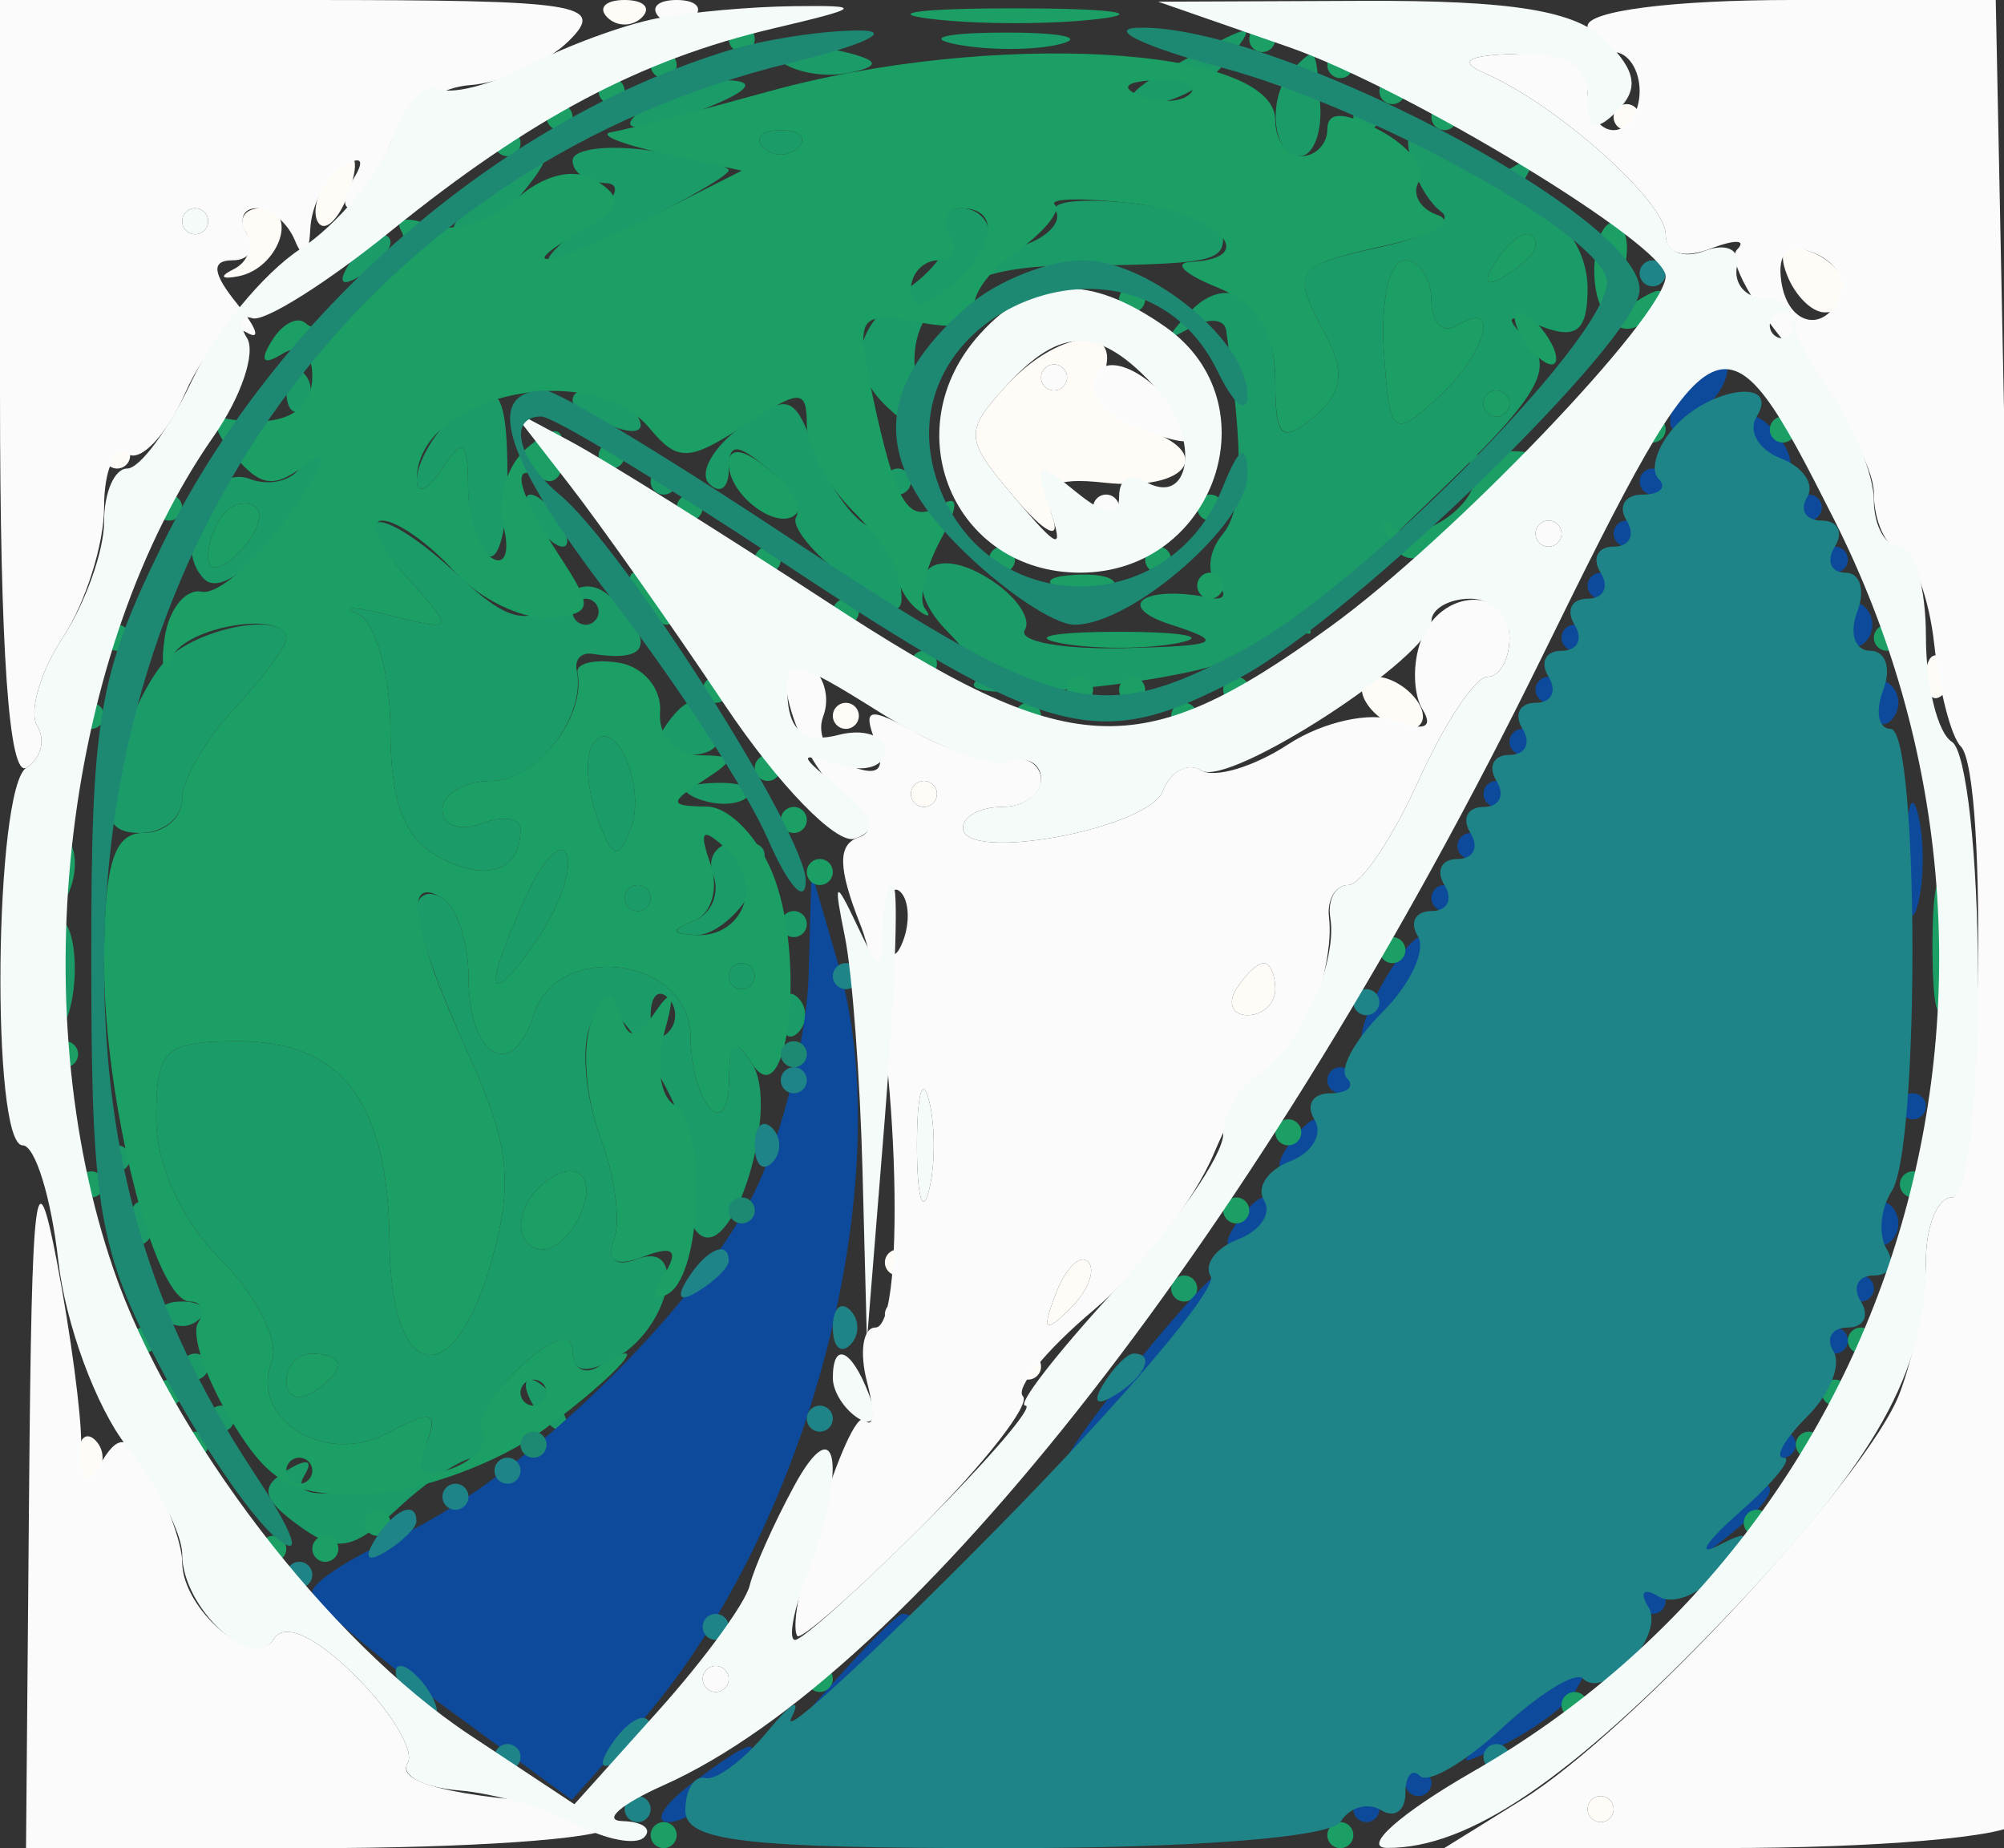 <svg xmlns="http://www.w3.org/2000/svg" width="77" height="71" viewBox="0 0 77 71" version="1.1"><rect x="0" y="0" width="77" height="71" fill="#333333" stroke="none"/><path d="M 29.818 2.218 C 30.351 2.751, 31.623 3.011, 32.644 2.794 C 34.019 2.503, 33.767 2.251, 31.674 1.825 C 29.849 1.452, 29.192 1.592, 29.818 2.218 M 36.762 1.707 C 38.006 1.946, 39.806 1.937, 40.762 1.687 C 41.718 1.437, 40.700 1.241, 38.500 1.252 C 36.300 1.263, 35.518 1.468, 36.762 1.707 M 45 2.583 C 43.319 3.516, 43.033 3.975, 44.128 3.985 C 45.023 3.993, 46.315 3.325, 47 2.500 C 48.460 0.740, 48.310 0.747, 45 2.583 M 49.667 2.667 C 48.672 3.662, 48.862 6, 49.938 6 C 50.454 6, 50.808 5.100, 50.725 4 C 50.555 1.740, 50.572 1.761, 49.667 2.667 M 25 4 C 23.172 5.181, 24.751 5.181, 27.500 4 C 28.819 3.433, 28.989 3.122, 28 3.086 C 27.175 3.055, 25.825 3.467, 25 4 M 52 4.500 C 52 4.775, 52.225 5, 52.500 5 C 52.775 5, 53 4.775, 53 4.500 C 53 4.225, 52.775 4, 52.500 4 C 52.225 4, 52 4.225, 52 4.500 M 22 6.173 C 22 6.628, 22.563 7.014, 23.250 7.032 C 23.954 7.050, 23.652 7.705, 22.559 8.532 C 21.491 9.339, 20.860 10, 21.155 10 C 21.910 10, 28 6.922, 28 6.540 C 28 6.368, 26.650 6.029, 25 5.787 C 23.350 5.545, 22 5.718, 22 6.173 M 29.333 5.667 C 29.700 6.033, 30.300 6.033, 30.667 5.667 C 31.033 5.300, 30.733 5, 30 5 C 29.267 5, 28.967 5.300, 29.333 5.667 M 54.194 6.081 C 54.362 6.861, 54.897 7.789, 55.383 8.141 C 55.869 8.494, 54.856 9.092, 53.133 9.471 C 49.658 10.234, 49.584 10.354, 50.979 12.961 C 51.690 14.290, 51.553 15.126, 50.479 16.017 C 49.239 17.046, 49 16.830, 49 14.681 C 49 11.631, 47.289 10.273, 45.663 12.034 C 44.772 12.999, 44.792 13.129, 45.750 12.588 C 46.438 12.200, 47.051 12.246, 47.114 12.691 C 47.801 17.569, 47.763 19.581, 46.964 20.543 C 46.443 21.171, 46.351 22.018, 46.759 22.425 C 47.166 22.833, 47.050 23.076, 46.500 22.965 C 43.961 22.453, 42.759 23.282, 45 24 C 47.113 24.677, 46.832 24.816, 43.191 24.900 C 40.821 24.955, 39.104 24.640, 39.376 24.200 C 39.648 23.760, 39.021 22.869, 37.982 22.221 C 35.620 20.746, 34.459 22.316, 36.443 24.300 C 37.247 25.104, 37.717 25.950, 37.486 26.180 C 36.532 27.134, 45.670 26.260, 47.619 25.211 C 48.784 24.584, 49.909 24.167, 50.119 24.285 C 50.328 24.403, 50.421 24.346, 50.324 24.157 C 50.227 23.969, 52.366 21.698, 55.078 19.112 C 59.039 15.334, 59.762 14.160, 58.754 13.145 C 57.746 12.130, 57.844 12.012, 59.250 12.548 C 60.579 13.054, 61 12.699, 61 11.076 C 61 9.899, 60.328 8.679, 59.506 8.364 C 58.684 8.048, 58.303 7.318, 58.660 6.741 C 59.048 6.114, 58.826 5.989, 58.111 6.432 C 57.452 6.839, 56.232 6.607, 55.400 5.917 C 54.167 4.894, 53.944 4.924, 54.194 6.081 M 18.559 7.532 C 17.491 8.339, 17.099 9, 17.686 9 C 18.274 9, 19.315 8.325, 20 7.500 C 21.557 5.624, 21.067 5.634, 18.559 7.532 M 40.564 8.104 C 40.798 8.482, 40.316 9.048, 39.494 9.364 C 38.672 9.679, 38 9.501, 38 8.969 C 38 8.436, 37.523 8, 36.941 8 C 36.359 8, 36.109 8.368, 36.387 8.818 C 36.665 9.268, 36.017 10.267, 34.946 11.039 C 32.641 12.700, 32.468 14.313, 34.421 15.935 C 35.588 16.903, 35.746 16.745, 35.303 15.052 C 34.515 12.036, 36.529 10.252, 40.770 10.213 C 46.480 10.160, 47 10.068, 47 9.109 C 47 8.620, 45.457 8.039, 43.570 7.818 C 41.684 7.598, 40.331 7.727, 40.564 8.104 M 13.405 10.155 C 12.962 10.870, 13.130 11.038, 13.845 10.595 C 14.998 9.883, 15.393 9, 14.559 9 C 14.316 9, 13.797 9.520, 13.405 10.155 M 57.405 10.155 C 56.962 10.870, 57.130 11.038, 57.845 10.595 C 58.480 10.203, 59 9.684, 59 9.441 C 59 8.607, 58.117 9.002, 57.405 10.155 M 53.171 13.472 C 53.392 16.746, 53.507 16.851, 55.202 15.317 C 57.097 13.602, 57.708 11.444, 56 12.500 C 55.450 12.840, 55 12.416, 55 11.559 C 55 10.702, 54.536 10, 53.969 10 C 53.401 10, 53.043 11.562, 53.171 13.472 M 11 15 C 11 15.733, 11.300 16.033, 11.667 15.667 C 12.033 15.300, 12.033 14.700, 11.667 14.333 C 11.300 13.967, 11 14.267, 11 15 M 17.200 16.200 C 16.540 16.860, 16.007 17.872, 16.015 18.450 C 16.024 19.027, 16.467 18.825, 17 18 C 17.788 16.781, 17.972 16.910, 17.985 18.691 C 17.993 19.896, 18.337 21.091, 18.750 21.345 C 19.163 21.600, 19.500 20.277, 19.500 18.405 C 19.500 14.739, 19.072 14.328, 17.200 16.200 M 22 15.393 C 22 15.609, 22.698 16.054, 23.552 16.382 C 24.442 16.723, 24.843 16.555, 24.493 15.989 C 23.906 15.038, 22 14.583, 22 15.393 M 28.472 16.397 C 27.389 17.189, 26.840 18.173, 27.252 18.585 C 27.663 18.997, 28 18.753, 28 18.044 C 28 17.016, 28.301 17.005, 29.489 17.991 C 30.308 18.671, 30.804 19.513, 30.592 19.863 C 30.380 20.213, 31.243 21.277, 32.511 22.227 C 34.504 23.721, 34.785 23.744, 34.588 22.397 C 34.462 21.541, 33.851 20.526, 33.229 20.142 C 32.608 19.758, 31.726 18.434, 31.270 17.201 C 30.519 15.170, 30.254 15.094, 28.472 16.397 M 57 15.500 C 57 15.775, 57.225 16, 57.500 16 C 57.775 16, 58 15.775, 58 15.500 C 58 15.225, 57.775 15, 57.500 15 C 57.225 15, 57 15.225, 57 15.500 M 11.527 17.956 C 11.202 18.482, 10.333 18.681, 9.597 18.399 C 7.992 17.783, 6.549 20.949, 7.844 22.244 C 8.391 22.791, 9.629 21.925, 10.945 20.077 C 12.150 18.385, 12.907 17, 12.627 17 C 12.347 17, 11.852 17.430, 11.527 17.956 M 25 18.500 C 25 18.775, 25.225 19, 25.500 19 C 25.775 19, 26 18.775, 26 18.500 C 26 18.225, 25.775 18, 25.500 18 C 25.225 18, 25 18.225, 25 18.500 M 34 18.500 C 34 18.775, 34.225 19, 34.500 19 C 34.775 19, 35 18.775, 35 18.500 C 35 18.225, 34.775 18, 34.500 18 C 34.225 18, 34 18.225, 34 18.500 M 8.667 19.667 C 8.300 20.033, 8 20.798, 8 21.367 C 8 21.993, 8.466 21.934, 9.183 21.217 C 9.834 20.566, 10.134 19.801, 9.850 19.517 C 9.566 19.233, 9.033 19.300, 8.667 19.667 M 20.500 20 C 20.840 20.550, 21.343 21, 21.618 21 C 21.893 21, 21.840 20.550, 21.500 20 C 21.160 19.450, 20.657 19, 20.382 19 C 20.107 19, 20.160 19.450, 20.500 20 M 15.595 22.133 C 17.490 24.255, 17.487 24.263, 15 23.642 C 13.625 23.299, 13.063 23.277, 13.750 23.593 C 14.438 23.908, 15 25.913, 15 28.048 C 15 30.815, 15.537 32.217, 16.869 32.930 C 18.697 33.908, 20 33.465, 20 31.865 C 20 31.424, 19.325 31.322, 18.500 31.638 C 17.675 31.955, 17 31.716, 17 31.107 C 17 30.498, 17.852 30, 18.893 30 C 20.635 30, 22.535 27.527, 22.159 25.750 C 22.071 25.338, 22.337 25.053, 22.750 25.118 C 24.710 25.428, 25.136 24.868, 23.990 23.488 C 23.021 22.321, 22.416 22.240, 21.338 23.134 C 20.246 24.041, 19.443 23.826, 17.656 22.147 C 14.698 19.367, 13.115 19.357, 15.595 22.133 M 22 23.500 C 22 23.775, 22.225 24, 22.500 24 C 22.775 24, 23 23.775, 23 23.500 C 23 23.225, 22.775 23, 22.500 23 C 22.225 23, 22 23.225, 22 23.500 M 6.291 25.452 C 5.625 26.209, 4.789 27.992, 4.432 29.414 C 3.936 31.392, 4.161 32, 5.392 32 C 6.276 32, 7 31.410, 7 30.689 C 7 29.967, 7.900 28.411, 9 27.230 C 10.100 26.050, 11 24.840, 11 24.542 C 11 23.438, 7.459 24.123, 6.291 25.452 M 25.500 28 C 25.160 28.550, 25.610 29, 26.500 29 C 27.390 29, 27.840 28.550, 27.500 28 C 27.160 27.450, 26.710 27, 26.500 27 C 26.290 27, 25.840 27.450, 25.500 28 M 22.750 28.643 C 22.475 29.114, 22.565 30.367, 22.950 31.427 C 23.522 33.001, 23.757 33.076, 24.233 31.836 C 24.878 30.155, 23.544 27.283, 22.750 28.643 M 26.813 30.683 C 27.534 30.972, 28.397 30.936, 28.729 30.604 C 29.061 30.272, 28.471 30.036, 27.417 30.079 C 26.252 30.127, 26.015 30.364, 26.813 30.683 M 20.212 34.434 C 18.537 38.109, 18.696 38.879, 20.575 36.197 C 21.441 34.960, 21.986 33.459, 21.787 32.861 C 21.588 32.263, 20.879 32.970, 20.212 34.434 M 27.401 33.602 C 27.669 34.300, 27.350 35.089, 26.694 35.356 C 25.783 35.727, 25.788 35.861, 26.715 35.921 C 27.383 35.964, 28.371 35.175, 28.911 34.167 C 29.658 32.770, 29.537 32.333, 28.403 32.333 C 27.584 32.333, 27.133 32.904, 27.401 33.602 M 16 34.996 C 16 35.608, 16.882 38.045, 17.959 40.411 C 19.558 43.920, 19.733 45.382, 18.912 48.356 C 17.474 53.566, 15.009 53.187, 14.968 47.750 C 14.928 42.351, 13.160 40, 9.140 40 C 6.329 40, 6 40.309, 6 42.955 C 6 44.770, 6.960 46.869, 8.490 48.399 C 9.859 49.768, 10.739 51.517, 10.444 52.284 C 9.579 54.540, 12.494 56.341, 14.914 55.046 C 16.558 54.166, 16.849 54.230, 16.410 55.373 C 16.111 56.154, 14.784 56.999, 13.463 57.252 C 12.003 57.531, 11.305 57.315, 11.685 56.701 C 12.066 56.085, 11.800 56.006, 11.003 56.498 C 9.977 57.132, 10.074 57.581, 11.456 58.591 C 12.936 59.674, 13.545 59.570, 15.296 57.939 C 16.441 56.872, 17.769 56, 18.248 56 C 18.726 56, 18.877 55.610, 18.583 55.134 C 18.288 54.657, 18.937 53.462, 20.024 52.479 C 21.242 51.376, 22 51.152, 22 51.895 C 22 52.728, 22.517 52.810, 23.675 52.162 C 25.741 51.006, 26.457 47.611, 24.474 48.372 C 23.644 48.690, 23.295 48.394, 23.592 47.622 C 23.861 46.919, 23.626 45.146, 23.069 43.681 C 22.512 42.216, 22.326 40.314, 22.656 39.454 C 23.119 38.247, 23.696 38.615, 25.188 41.068 C 26.250 42.816, 26.888 44.851, 26.604 45.591 C 26.320 46.331, 26.474 47.175, 26.946 47.467 C 28.236 48.264, 29.951 42.533, 28.913 40.894 C 28.224 39.806, 28.027 39.921, 28.015 41.417 C 27.995 44.012, 26.568 42.445, 26.530 39.785 C 26.487 36.772, 21.419 36.104, 20.503 38.990 C 19.673 41.604, 18 40.608, 18 37.500 C 18 36.190, 17.550 34.840, 17 34.500 C 16.450 34.160, 16 34.383, 16 34.996 M 24 34.500 C 24 34.775, 24.225 35, 24.500 35 C 24.775 35, 25 34.775, 25 34.500 C 25 34.225, 24.775 34, 24.500 34 C 24.225 34, 24 34.225, 24 34.500 M 2.195 37.500 C 2.215 39.150, 2.439 39.704, 2.693 38.731 C 2.947 37.758, 2.930 36.408, 2.656 35.731 C 2.382 35.054, 2.175 35.850, 2.195 37.500 M 30 35.500 C 30 35.775, 30.225 36, 30.500 36 C 30.775 36, 31 35.775, 31 35.500 C 31 35.225, 30.775 35, 30.500 35 C 30.225 35, 30 35.225, 30 35.500 M 28 37.500 C 28 37.775, 28.225 38, 28.500 38 C 28.775 38, 29 37.775, 29 37.500 C 29 37.225, 28.775 37, 28.500 37 C 28.225 37, 28 37.225, 28 37.500 M 25 39 C 25 39.733, 25.300 40.033, 25.667 39.667 C 26.033 39.300, 26.033 38.700, 25.667 38.333 C 25.300 37.967, 25 38.267, 25 39 M 30 39 C 30 39.733, 30.300 40.033, 30.667 39.667 C 31.033 39.300, 31.033 38.700, 30.667 38.333 C 30.300 37.967, 30 38.267, 30 39 M 4 44.500 C 4 44.775, 4.225 45, 4.500 45 C 4.775 45, 5 44.775, 5 44.500 C 5 44.225, 4.775 44, 4.500 44 C 4.225 44, 4 44.225, 4 44.500 M 20.667 45.667 C 19.711 46.622, 19.845 48, 20.893 48 C 21.384 48, 22.045 47.325, 22.362 46.500 C 22.947 44.976, 21.881 44.452, 20.667 45.667 M 73 45.500 C 73 45.775, 73.225 46, 73.500 46 C 73.775 46, 74 45.775, 74 45.500 C 74 45.225, 73.775 45, 73.500 45 C 73.225 45, 73 45.225, 73 45.500 M 5 47 C 5 47.733, 5.300 48.033, 5.667 47.667 C 6.033 47.300, 6.033 46.700, 5.667 46.333 C 5.300 45.967, 5 46.267, 5 47 M 45 49.500 C 45 49.775, 45.225 50, 45.500 50 C 45.775 50, 46 49.775, 46 49.500 C 46 49.225, 45.775 49, 45.500 49 C 45.225 49, 45 49.225, 45 49.500 M 6.333 50.667 C 6.700 51.033, 7.300 51.033, 7.667 50.667 C 8.033 50.300, 7.733 50, 7 50 C 6.267 50, 5.967 50.300, 6.333 50.667 M 7 52.500 C 7 52.775, 7.225 53, 7.500 53 C 7.775 53, 8 52.775, 8 52.500 C 8 52.225, 7.775 52, 7.500 52 C 7.225 52, 7 52.225, 7 52.500 M 11 53.059 C 11 53.641, 11.450 53.840, 12 53.500 C 12.550 53.160, 13 52.684, 13 52.441 C 13 52.198, 12.550 52, 12 52 C 11.450 52, 11 52.477, 11 53.059 M 20.500 54 C 20.840 54.550, 21.343 55, 21.618 55 C 21.893 55, 21.840 54.550, 21.500 54 C 21.160 53.450, 20.657 53, 20.382 53 C 20.107 53, 20.160 53.450, 20.500 54 M 8 54.500 C 8 54.775, 8.225 55, 8.500 55 C 8.775 55, 9 54.775, 9 54.500 C 9 54.225, 8.775 54, 8.500 54 C 8.225 54, 8 54.225, 8 54.500" stroke="none" fill="#1b9b68" fill-rule="evenodd"/><path d="M 64.581 14.649 C 63.754 16.804, 64.206 17.118, 65.740 15.452 C 66.422 14.712, 66.582 13.860, 66.095 13.559 C 65.608 13.258, 64.927 13.748, 64.581 14.649 M 67.500 17 C 67.840 17.550, 68.343 18, 68.618 18 C 68.893 18, 68.840 17.550, 68.500 17 C 68.160 16.450, 67.657 16, 67.382 16 C 67.107 16, 67.160 16.450, 67.500 17 M 63 18.500 C 63 18.775, 63.225 19, 63.500 19 C 63.775 19, 64 18.775, 64 18.500 C 64 18.225, 63.775 18, 63.500 18 C 63.225 18, 63 18.225, 63 18.500 M 69 19.500 C 69 19.775, 69.225 20, 69.500 20 C 69.775 20, 70 19.775, 70 19.500 C 70 19.225, 69.775 19, 69.500 19 C 69.225 19, 69 19.225, 69 19.500 M 62 20.500 C 62 20.775, 62.225 21, 62.500 21 C 62.775 21, 63 20.775, 63 20.500 C 63 20.225, 62.775 20, 62.500 20 C 62.225 20, 62 20.225, 62 20.500 M 70 21.500 C 70 21.775, 70.225 22, 70.500 22 C 70.775 22, 71 21.775, 71 21.500 C 71 21.225, 70.775 21, 70.500 21 C 70.225 21, 70 21.225, 70 21.500 M 61 22.500 C 61 22.775, 61.225 23, 61.500 23 C 61.775 23, 62 22.775, 62 22.500 C 62 22.225, 61.775 22, 61.500 22 C 61.225 22, 61 22.225, 61 22.500 M 71 24 C 71 24.733, 71.300 25.033, 71.667 24.667 C 72.033 24.300, 72.033 23.700, 71.667 23.333 C 71.300 22.967, 71 23.267, 71 24 M 60 24.500 C 60 24.775, 60.225 25, 60.500 25 C 60.775 25, 61 24.775, 61 24.500 C 61 24.225, 60.775 24, 60.500 24 C 60.225 24, 60 24.225, 60 24.500 M 59 26.500 C 59 26.775, 59.225 27, 59.500 27 C 59.775 27, 60 26.775, 60 26.500 C 60 26.225, 59.775 26, 59.500 26 C 59.225 26, 59 26.225, 59 26.500 M 72 27 C 72 27.733, 72.300 28.033, 72.667 27.667 C 73.033 27.300, 73.033 26.700, 72.667 26.333 C 72.300 25.967, 72 26.267, 72 27 M 58 28.500 C 58 28.775, 58.225 29, 58.500 29 C 58.775 29, 59 28.775, 59 28.500 C 59 28.225, 58.775 28, 58.500 28 C 58.225 28, 58 28.225, 58 28.500 M 57 30.500 C 57 30.775, 57.225 31, 57.500 31 C 57.775 31, 58 30.775, 58 30.500 C 58 30.225, 57.775 30, 57.500 30 C 57.225 30, 57 30.225, 57 30.500 M 73.232 33 C 73.232 34.925, 73.438 35.712, 73.689 34.750 C 73.941 33.788, 73.941 32.212, 73.689 31.250 C 73.438 30.288, 73.232 31.075, 73.232 33 M 56 32.500 C 56 32.775, 56.225 33, 56.500 33 C 56.775 33, 57 32.775, 57 32.500 C 57 32.225, 56.775 32, 56.500 32 C 56.225 32, 56 32.225, 56 32.500 M 31.068 37.500 C 31.007 39.700, 30.134 43.300, 29.129 45.500 C 27.044 50.065, 19.973 56.959, 15.218 59.064 C 13.448 59.847, 12 60.790, 12 61.159 C 12 61.528, 14.243 63.476, 16.984 65.489 L 21.969 69.148 24.477 66.324 C 31.069 58.902, 34.627 45.383, 32.196 37 L 31.180 33.500 31.068 37.500 M 55 34.500 C 55 34.775, 55.225 35, 55.500 35 C 55.775 35, 56 34.775, 56 34.500 C 56 34.225, 55.775 34, 55.500 34 C 55.225 34, 55 34.225, 55 34.500 M 53 38 C 52.411 39.100, 52.155 40, 52.430 40 C 52.705 40, 53.411 39.100, 54 38 C 54.589 36.900, 54.845 36, 54.570 36 C 54.295 36, 53.589 36.900, 53 38 M 51 41.500 C 51 41.775, 51.225 42, 51.500 42 C 51.775 42, 52 41.775, 52 41.500 C 52 41.225, 51.775 41, 51.500 41 C 51.225 41, 51 41.225, 51 41.500 M 73 42.500 C 73 42.775, 73.225 43, 73.500 43 C 73.775 43, 74 42.775, 74 42.500 C 74 42.225, 73.775 42, 73.500 42 C 73.225 42, 73 42.225, 73 42.500 M 49.405 44.155 C 48.962 44.870, 49.130 45.038, 49.845 44.595 C 50.998 43.883, 51.393 43, 50.559 43 C 50.316 43, 49.797 43.520, 49.405 44.155 M 47.405 47.155 C 46.962 47.870, 47.130 48.038, 47.845 47.595 C 48.998 46.883, 49.393 46, 48.559 46 C 48.316 46, 47.797 46.520, 47.405 47.155 M 72 47 C 72 47.733, 72.300 48.033, 72.667 47.667 C 73.033 47.300, 73.033 46.700, 72.667 46.333 C 72.300 45.967, 72 46.267, 72 47 M 42.957 53.250 C 41.100 55.587, 40.370 56.865, 41.337 56.089 C 43.157 54.627, 47.442 49, 46.735 49 C 46.515 49, 44.815 50.913, 42.957 53.250 M 71 49.500 C 71 49.775, 71.225 50, 71.500 50 C 71.775 50, 72 49.775, 72 49.500 C 72 49.225, 71.775 49, 71.500 49 C 71.225 49, 71 49.225, 71 49.500 M 70 51.500 C 70 51.775, 70.225 52, 70.500 52 C 70.775 52, 71 51.775, 71 51.500 C 71 51.225, 70.775 51, 70.500 51 C 70.225 51, 70 51.225, 70 51.500 M 68 55.500 C 68 55.775, 68.225 56, 68.500 56 C 68.775 56, 69 55.775, 69 55.500 C 69 55.225, 68.775 55, 68.500 55 C 68.225 55, 68 55.225, 68 55.500 M 65.872 58.750 C 64.629 60.336, 64.664 60.371, 66.250 59.128 C 67.916 57.821, 68.445 57, 67.622 57 C 67.415 57, 66.627 57.788, 65.872 58.750 M 63 61.500 C 63 61.775, 63.225 62, 63.500 62 C 63.775 62, 64 61.775, 64 61.500 C 64 61.225, 63.775 61, 63.500 61 C 63.225 61, 63 61.225, 63 61.500 M 31.924 64.750 L 29.500 67.500 32.250 65.076 C 34.820 62.810, 35.459 62, 34.674 62 C 34.495 62, 33.258 63.237, 31.924 64.750 M 58 66.089 C 55.846 67.851, 55.804 67.986, 57.694 67.062 C 58.901 66.472, 60.165 65.542, 60.503 64.995 C 61.406 63.534, 60.800 63.799, 58 66.089 M 26.559 68.532 C 25.491 69.339, 25.099 70, 25.686 70 C 26.274 70, 27.315 69.325, 28 68.500 C 29.557 66.624, 29.067 66.634, 26.559 68.532 M 54 68.500 C 54 68.775, 54.225 69, 54.500 69 C 54.775 69, 55 68.775, 55 68.500 C 55 68.225, 54.775 68, 54.500 68 C 54.225 68, 54 68.225, 54 68.500 M 52 69.500 C 52 69.775, 52.225 70, 52.500 70 C 52.775 70, 53 69.775, 53 69.500 C 53 69.225, 52.775 69, 52.500 69 C 52.225 69, 52 69.225, 52 69.500" stroke="none" fill="#0d4a9b" fill-rule="evenodd"/><path d="M 35.750 0.723 C 37.538 0.945, 40.462 0.945, 42.250 0.723 C 44.038 0.502, 42.575 0.320, 39 0.320 C 35.425 0.320, 33.962 0.502, 35.750 0.723 M 28 1.500 C 28 1.775, 28.225 2, 28.500 2 C 28.775 2, 29 1.775, 29 1.500 C 29 1.225, 28.775 1, 28.500 1 C 28.225 1, 28 1.225, 28 1.500 M 48 1.500 C 48 1.775, 48.225 2, 48.500 2 C 48.775 2, 49 1.775, 49 1.500 C 49 1.225, 48.775 1, 48.500 1 C 48.225 1, 48 1.225, 48 1.500 M 25 2.500 C 25 2.775, 25.225 3, 25.500 3 C 25.775 3, 26 2.775, 26 2.500 C 26 2.225, 25.775 2, 25.500 2 C 25.225 2, 25 2.225, 25 2.500 M 29.500 3.523 C 26.750 4.287, 24.050 4.985, 23.500 5.074 C 22.950 5.164, 23.850 5.534, 25.500 5.897 L 28.500 6.558 25.096 8.279 C 21.358 10.169, 19.392 10.583, 22.370 8.853 C 23.855 7.990, 23.963 7.595, 22.893 6.934 C 22.060 6.419, 20.883 6.701, 19.810 7.672 C 18.856 8.536, 17.359 8.968, 16.485 8.633 C 15.611 8.297, 15.134 8.408, 15.424 8.878 C 16.052 9.894, 12.593 13.260, 11.769 12.436 C 11.456 12.123, 10.861 12.416, 10.446 13.088 C 9.963 13.868, 10.108 14.051, 10.845 13.595 C 11.530 13.173, 12 13.517, 12 14.441 C 12 15.893, 10.766 16.478, 8.581 16.062 C 8.075 15.966, 8.247 16.593, 8.963 17.456 C 10.028 18.739, 10.553 18.794, 11.844 17.762 C 12.712 17.068, 12.402 17.954, 11.156 19.732 C 9.910 21.509, 8.379 22.859, 7.754 22.732 C 7.130 22.604, 6.487 23.400, 6.327 24.500 C 6.167 25.600, 6.290 25.938, 6.601 25.250 C 7.144 24.049, 11 23.428, 11 24.542 C 11 24.840, 10.100 26.050, 9 27.230 C 7.900 28.411, 7 29.967, 7 30.689 C 7 31.410, 6.325 32, 5.500 32 C 4.366 32, 4 33.224, 4 37.016 C 4 42.353, 5.945 50, 7.302 50 C 7.751 50, 7.890 50.369, 7.611 50.821 C 7.332 51.272, 7.912 52.971, 8.900 54.595 C 10.392 57.048, 11.298 57.521, 14.243 57.382 C 16.194 57.290, 19.187 56.182, 20.895 54.920 C 23.793 52.777, 25.237 51.118, 23 52.500 C 22.450 52.840, 22 52.572, 22 51.904 C 22 51.146, 21.258 51.362, 20.024 52.479 C 18.937 53.462, 18.259 54.610, 18.518 55.029 C 18.777 55.448, 18.266 56.068, 17.383 56.407 C 16.228 56.850, 15.943 56.592, 16.366 55.488 C 16.852 54.221, 16.600 54.144, 14.914 55.046 C 12.494 56.341, 9.579 54.540, 10.444 52.284 C 10.739 51.517, 9.859 49.768, 8.490 48.399 C 6.960 46.869, 6 44.770, 6 42.955 C 6 40.309, 6.329 40, 9.140 40 C 13.160 40, 14.928 42.351, 14.968 47.750 C 15.009 53.187, 17.474 53.566, 18.912 48.356 C 19.733 45.382, 19.558 43.920, 17.959 40.411 C 15.806 35.683, 15.459 33.548, 17 34.500 C 17.550 34.840, 18 36.190, 18 37.500 C 18 40.608, 19.673 41.604, 20.503 38.990 C 21.419 36.104, 26.487 36.772, 26.530 39.785 C 26.568 42.445, 27.995 44.012, 28.015 41.417 C 28.027 39.976, 28.242 39.833, 28.881 40.842 C 30.216 42.948, 30.966 37.200, 29.794 33.839 C 29.250 32.278, 28.061 30.993, 27.152 30.985 C 25.720 30.971, 25.700 30.840, 27 30 C 28.303 29.158, 28.285 29.029, 26.861 29.015 C 25.960 29.007, 25.285 28.265, 25.361 27.367 C 25.438 26.469, 24.726 25.611, 23.781 25.460 C 22.836 25.310, 22.120 25.482, 22.190 25.843 C 22.524 27.559, 20.588 30, 18.893 30 C 17.852 30, 17 30.498, 17 31.107 C 17 31.716, 17.675 31.955, 18.500 31.638 C 19.325 31.322, 20 31.424, 20 31.865 C 20 33.465, 18.697 33.908, 16.869 32.930 C 15.537 32.217, 15 30.815, 15 28.048 C 15 25.913, 14.438 23.908, 13.750 23.593 C 13.063 23.277, 13.625 23.299, 15 23.642 C 17.487 24.263, 17.490 24.255, 15.595 22.133 C 14.547 20.960, 14.140 20, 14.690 20 C 15.240 20, 16.476 20.869, 17.437 21.931 C 18.399 22.993, 20.033 23.798, 21.069 23.720 C 22.791 23.590, 22.826 23.384, 21.477 21.324 C 19.833 18.815, 19.569 17.616, 20.833 18.397 C 21.292 18.680, 21.667 18.264, 21.667 17.472 C 21.667 16.349, 21.357 16.289, 20.264 17.196 C 19.492 17.836, 19.075 19.180, 19.337 20.182 C 19.599 21.183, 19.405 21.751, 18.907 21.442 C 18.408 21.134, 17.993 19.896, 17.985 18.691 C 17.972 16.910, 17.788 16.781, 17 18 C 16.467 18.825, 16.024 19.027, 16.015 18.450 C 15.968 15.192, 22.678 13.703, 24.969 16.463 C 26.032 17.743, 26.484 17.729, 28.592 16.348 C 30.748 14.935, 31 14.932, 31 16.314 C 31 17.163, 31.788 18.645, 32.750 19.607 C 33.712 20.570, 34.500 21.689, 34.500 22.095 C 34.500 22.501, 34.837 23.096, 35.250 23.417 C 35.662 23.737, 35.791 23.716, 35.535 23.369 C 35.280 23.021, 35.549 21.842, 36.135 20.748 C 36.837 19.435, 36.849 18.975, 36.169 19.396 C 34.904 20.177, 34.436 19.435, 33.530 15.215 C 32.860 12.088, 32.952 11.952, 35.433 12.402 C 36.867 12.662, 37.799 12.484, 37.504 12.006 C 37.208 11.528, 37.871 10.503, 38.977 9.729 C 40.083 8.954, 40.783 8.116, 40.532 7.866 C 40.282 7.615, 41.635 7.592, 43.539 7.815 C 46.786 8.194, 48.488 9.925, 45.750 10.063 C 45.063 10.098, 45.513 10.534, 46.750 11.031 C 48.291 11.651, 49 12.772, 49 14.590 C 49 16.820, 49.237 17.048, 50.479 16.017 C 51.553 15.126, 51.690 14.290, 50.979 12.961 C 49.581 10.348, 49.652 10.237, 53.250 9.429 C 55.038 9.028, 55.935 8.504, 55.244 8.265 C 54.553 8.025, 54.228 7.440, 54.522 6.965 C 54.816 6.489, 54.143 5.612, 53.028 5.015 C 51.662 4.284, 51 4.268, 51 4.965 C 51 5.534, 50.550 6, 50 6 C 49.450 6, 49 5.377, 49 4.617 C 49 1.756, 38.070 1.144, 29.500 3.523 M 51 2.500 C 51 2.775, 51.225 3, 51.500 3 C 51.775 3, 52 2.775, 52 2.500 C 52 2.225, 51.775 2, 51.500 2 C 51.225 2, 51 2.225, 51 2.500 M 23 3.500 C 23 3.775, 23.225 4, 23.500 4 C 23.775 4, 24 3.775, 24 3.500 C 24 3.225, 23.775 3, 23.500 3 C 23.225 3, 23 3.225, 23 3.500 M 43.813 3.683 C 44.534 3.972, 45.397 3.936, 45.729 3.604 C 46.061 3.272, 45.471 3.036, 44.417 3.079 C 43.252 3.127, 43.015 3.364, 43.813 3.683 M 53 3.500 C 53 3.775, 53.225 4, 53.500 4 C 53.775 4, 54 3.775, 54 3.500 C 54 3.225, 53.775 3, 53.500 3 C 53.225 3, 53 3.225, 53 3.500 M 21 4.500 C 21 4.775, 21.225 5, 21.500 5 C 21.775 5, 22 4.775, 22 4.500 C 22 4.225, 21.775 4, 21.500 4 C 21.225 4, 21 4.225, 21 4.500 M 55 4.500 C 55 4.775, 55.225 5, 55.500 5 C 55.775 5, 56 4.775, 56 4.500 C 56 4.225, 55.775 4, 55.500 4 C 55.225 4, 55 4.225, 55 4.500 M 19 5.500 C 19 5.775, 19.225 6, 19.500 6 C 19.775 6, 20 5.775, 20 5.500 C 20 5.225, 19.775 5, 19.500 5 C 19.225 5, 19 5.225, 19 5.500 M 29.333 5.667 C 29.700 6.033, 30.300 6.033, 30.667 5.667 C 31.033 5.300, 30.733 5, 30 5 C 29.267 5, 28.967 5.300, 29.333 5.667 M 36.500 9 C 36.840 9.550, 36.641 10, 36.059 10 C 35.477 10, 35 10.505, 35 11.122 C 35 11.898, 35.464 11.860, 36.500 11 C 38.242 9.554, 38.470 8, 36.941 8 C 36.359 8, 36.160 8.450, 36.500 9 M 61.271 10.050 C 61.098 12.345, 62.573 13.500, 63.585 11.862 C 64.070 11.077, 63.872 10.961, 62.985 11.510 C 62.028 12.101, 61.834 11.875, 62.286 10.696 C 62.631 9.798, 62.576 8.856, 62.164 8.601 C 61.752 8.347, 61.350 8.999, 61.271 10.050 M 57.405 10.155 C 56.962 10.870, 57.130 11.038, 57.845 10.595 C 58.480 10.203, 59 9.684, 59 9.441 C 59 8.607, 58.117 9.002, 57.405 10.155 M 53.171 13.472 C 53.392 16.746, 53.507 16.851, 55.202 15.317 C 57.097 13.602, 57.708 11.444, 56 12.500 C 55.450 12.840, 55 12.416, 55 11.559 C 55 10.702, 54.536 10, 53.969 10 C 53.401 10, 53.043 11.562, 53.171 13.472 M 43 11.500 C 43 11.775, 43.225 12, 43.500 12 C 43.775 12, 44 11.775, 44 11.500 C 44 11.225, 43.775 11, 43.500 11 C 43.225 11, 43 11.225, 43 11.500 M 58.500 13 C 58.840 13.550, 59.343 14, 59.618 14 C 59.893 14, 59.840 13.550, 59.500 13 C 59.160 12.450, 58.657 12, 58.382 12 C 58.107 12, 58.160 12.450, 58.500 13 M 64 14.500 C 64 14.775, 64.225 15, 64.500 15 C 64.775 15, 65 14.775, 65 14.500 C 65 14.225, 64.775 14, 64.500 14 C 64.225 14, 64 14.225, 64 14.500 M 57 15.500 C 57 15.775, 57.225 16, 57.500 16 C 57.775 16, 58 15.775, 58 15.500 C 58 15.225, 57.775 15, 57.500 15 C 57.225 15, 57 15.225, 57 15.500 M 63 16.500 C 63 16.775, 63.225 17, 63.500 17 C 63.775 17, 64 16.775, 64 16.500 C 64 16.225, 63.775 16, 63.500 16 C 63.225 16, 63 16.225, 63 16.500 M 68 16.500 C 68 16.775, 68.225 17, 68.500 17 C 68.775 17, 69 16.775, 69 16.500 C 69 16.225, 68.775 16, 68.500 16 C 68.225 16, 68 16.225, 68 16.500 M 23 17.500 C 23 17.775, 23.225 18, 23.500 18 C 23.775 18, 24 17.775, 24 17.500 C 24 17.225, 23.775 17, 23.500 17 C 23.225 17, 23 17.225, 23 17.500 M 28 17.819 C 28 19.027, 29.897 20.436, 30.591 19.743 C 30.842 19.491, 30.362 18.716, 29.524 18.020 C 28.574 17.231, 28 17.155, 28 17.819 M 56.533 18.053 C 57.195 19.124, 54.449 21.103, 53.498 20.241 C 53.048 19.834, 53.024 20.096, 53.445 20.825 C 54.040 21.855, 54.745 21.649, 56.605 19.901 C 59.428 17.249, 59.397 17.333, 57.544 17.333 C 56.743 17.333, 56.288 17.657, 56.533 18.053 M 6 19.500 C 6 19.775, 6.225 20, 6.500 20 C 6.775 20, 7 19.775, 7 19.500 C 7 19.225, 6.775 19, 6.500 19 C 6.225 19, 6 19.225, 6 19.500 M 8.667 19.667 C 8.300 20.033, 8 20.798, 8 21.367 C 8 21.993, 8.466 21.934, 9.183 21.217 C 9.834 20.566, 10.134 19.801, 9.850 19.517 C 9.566 19.233, 9.033 19.300, 8.667 19.667 M 26 19.500 C 26 19.775, 26.225 20, 26.500 20 C 26.775 20, 27 19.775, 27 19.500 C 27 19.225, 26.775 19, 26.500 19 C 26.225 19, 26 19.225, 26 19.500 M 46 19.500 C 46 19.775, 46.225 20, 46.500 20 C 46.775 20, 47 19.775, 47 19.500 C 47 19.225, 46.775 19, 46.500 19 C 46.225 19, 46 19.225, 46 19.500 M 29 21.500 C 29 21.775, 29.225 22, 29.500 22 C 29.775 22, 30 21.775, 30 21.500 C 30 21.225, 29.775 21, 29.500 21 C 29.225 21, 29 21.225, 29 21.500 M 38 21.500 C 38 21.775, 38.225 22, 38.500 22 C 38.775 22, 39 21.775, 39 21.500 C 39 21.225, 38.775 21, 38.500 21 C 38.225 21, 38 21.225, 38 21.500 M 44 21.500 C 44 21.775, 44.225 22, 44.500 22 C 44.775 22, 45 21.775, 45 21.500 C 45 21.225, 44.775 21, 44.500 21 C 44.225 21, 44 21.225, 44 21.500 M 24.500 23 C 24.840 23.550, 25.343 24, 25.618 24 C 25.893 24, 25.840 23.550, 25.500 23 C 25.160 22.450, 24.657 22, 24.382 22 C 24.107 22, 24.160 22.450, 24.500 23 M 40.813 22.683 C 41.534 22.972, 42.397 22.936, 42.729 22.604 C 43.061 22.272, 42.471 22.036, 41.417 22.079 C 40.252 22.127, 40.015 22.364, 40.813 22.683 M 46 22.500 C 46 22.775, 46.225 23, 46.500 23 C 46.775 23, 47 22.775, 47 22.500 C 47 22.225, 46.775 22, 46.500 22 C 46.225 22, 46 22.225, 46 22.500 M 32 23.500 C 32 23.775, 32.225 24, 32.500 24 C 32.775 24, 33 23.775, 33 23.500 C 33 23.225, 32.775 23, 32.500 23 C 32.225 23, 32 23.225, 32 23.500 M 4 24.500 C 4 24.775, 4.225 25, 4.500 25 C 4.775 25, 5 24.775, 5 24.500 C 5 24.225, 4.775 24, 4.500 24 C 4.225 24, 4 24.225, 4 24.500 M 40.750 24.706 C 41.987 24.944, 44.013 24.944, 45.250 24.706 C 46.487 24.467, 45.475 24.272, 43 24.272 C 40.525 24.272, 39.513 24.467, 40.750 24.706 M 72 24.500 C 72 24.775, 72.225 25, 72.500 25 C 72.775 25, 73 24.775, 73 24.500 C 73 24.225, 72.775 24, 72.500 24 C 72.225 24, 72 24.225, 72 24.500 M 35 25.500 C 35 25.775, 35.225 26, 35.500 26 C 35.775 26, 36 25.775, 36 25.500 C 36 25.225, 35.775 25, 35.500 25 C 35.225 25, 35 25.225, 35 25.500 M 27 26.500 C 27 26.775, 27.225 27, 27.500 27 C 27.775 27, 28 26.775, 28 26.500 C 28 26.225, 27.775 26, 27.500 26 C 27.225 26, 27 26.225, 27 26.500 M 41 26.500 C 41 26.775, 41.225 27, 41.500 27 C 41.775 27, 42 26.775, 42 26.500 C 42 26.225, 41.775 26, 41.500 26 C 41.225 26, 41 26.225, 41 26.500 M 43 26.500 C 43 26.775, 43.225 27, 43.500 27 C 43.775 27, 44 26.775, 44 26.500 C 44 26.225, 43.775 26, 43.500 26 C 43.225 26, 43 26.225, 43 26.500 M 47 26.500 C 47 26.775, 47.225 27, 47.500 27 C 47.775 27, 48 26.775, 48 26.500 C 48 26.225, 47.775 26, 47.500 26 C 47.225 26, 47 26.225, 47 26.500 M 3 27.500 C 3 27.775, 3.225 28, 3.500 28 C 3.775 28, 4 27.775, 4 27.500 C 4 27.225, 3.775 27, 3.500 27 C 3.225 27, 3 27.225, 3 27.500 M 39 27.500 C 39 27.775, 39.225 28, 39.500 28 C 39.775 28, 40 27.775, 40 27.500 C 40 27.225, 39.775 27, 39.500 27 C 39.225 27, 39 27.225, 39 27.500 M 45 27.500 C 45 27.775, 45.225 28, 45.500 28 C 45.775 28, 46 27.775, 46 27.500 C 46 27.225, 45.775 27, 45.500 27 C 45.225 27, 45 27.225, 45 27.500 M 22.750 28.643 C 22.475 29.114, 22.565 30.367, 22.950 31.427 C 23.522 33.001, 23.757 33.076, 24.233 31.836 C 24.878 30.155, 23.544 27.283, 22.750 28.643 M 29 29.500 C 29 29.775, 29.225 30, 29.500 30 C 29.775 30, 30 29.775, 30 29.500 C 30 29.225, 29.775 29, 29.500 29 C 29.225 29, 29 29.225, 29 29.500 M 30 31.500 C 30 31.775, 30.225 32, 30.500 32 C 30.775 32, 31 31.775, 31 31.500 C 31 31.225, 30.775 31, 30.500 31 C 30.225 31, 30 31.225, 30 31.500 M 2.079 33.583 C 2.127 34.748, 2.364 34.985, 2.683 34.188 C 2.972 33.466, 2.936 32.603, 2.604 32.271 C 2.272 31.939, 2.036 32.529, 2.079 33.583 M 20.212 34.434 C 18.537 38.109, 18.696 38.879, 20.575 36.197 C 21.441 34.960, 21.986 33.459, 21.787 32.861 C 21.588 32.263, 20.879 32.970, 20.212 34.434 M 27.297 33.185 C 27.622 34.112, 27.350 35.089, 26.694 35.356 C 25.773 35.731, 25.773 35.860, 26.691 35.921 C 28.547 36.044, 29.364 33.954, 27.966 32.663 C 26.982 31.755, 26.835 31.870, 27.297 33.185 M 31 33.500 C 31 33.775, 31.225 34, 31.500 34 C 31.775 34, 32 33.775, 32 33.500 C 32 33.225, 31.775 33, 31.500 33 C 31.225 33, 31 33.225, 31 33.500 M 74.252 36.500 C 74.263 38.700, 74.468 39.482, 74.707 38.238 C 74.946 36.994, 74.937 35.194, 74.687 34.238 C 74.437 33.282, 74.241 34.300, 74.252 36.500 M 24 34.500 C 24 34.775, 24.225 35, 24.500 35 C 24.775 35, 25 34.775, 25 34.500 C 25 34.225, 24.775 34, 24.500 34 C 24.225 34, 24 34.225, 24 34.500 M 53 36.500 C 53 36.775, 53.225 37, 53.500 37 C 53.775 37, 54 36.775, 54 36.500 C 54 36.225, 53.775 36, 53.500 36 C 53.225 36, 53 36.225, 53 36.500 M 28 37.500 C 28 37.775, 28.225 38, 28.500 38 C 28.775 38, 29 37.775, 29 37.500 C 29 37.225, 28.775 37, 28.500 37 C 28.225 37, 28 37.225, 28 37.500 M 22.712 39.309 C 22.351 40.249, 22.512 42.216, 23.069 43.681 C 23.626 45.146, 23.861 46.919, 23.592 47.622 C 23.270 48.461, 23.655 48.686, 24.715 48.279 C 25.876 47.834, 26.099 48.031, 25.510 48.985 C 25.010 49.793, 25.081 50.068, 25.692 49.690 C 26.997 48.884, 27.153 43.212, 25.892 42.433 C 25.357 42.102, 25.191 40.857, 25.525 39.666 C 25.955 38.129, 25.857 37.896, 25.187 38.863 C 24.419 39.972, 24.160 39.981, 23.805 38.914 C 23.491 37.974, 23.181 38.086, 22.712 39.309 M 2 40.500 C 2 40.775, 2.225 41, 2.500 41 C 2.775 41, 3 40.775, 3 40.500 C 3 40.225, 2.775 40, 2.500 40 C 2.225 40, 2 40.225, 2 40.500 M 49 43.500 C 49 43.775, 49.225 44, 49.500 44 C 49.775 44, 50 43.775, 50 43.500 C 50 43.225, 49.775 43, 49.500 43 C 49.225 43, 49 43.225, 49 43.500 M 3 45.500 C 3 45.775, 3.225 46, 3.500 46 C 3.775 46, 4 45.775, 4 45.500 C 4 45.225, 3.775 45, 3.500 45 C 3.225 45, 3 45.225, 3 45.500 M 20.667 45.667 C 19.711 46.622, 19.845 48, 20.893 48 C 21.384 48, 22.045 47.325, 22.362 46.500 C 22.947 44.976, 21.881 44.452, 20.667 45.667 M 47 46.500 C 47 46.775, 47.225 47, 47.500 47 C 47.775 47, 48 46.775, 48 46.500 C 48 46.225, 47.775 46, 47.500 46 C 47.225 46, 47 46.225, 47 46.500 M 5 51.500 C 5 51.775, 5.225 52, 5.500 52 C 5.775 52, 6 51.775, 6 51.500 C 6 51.225, 5.775 51, 5.500 51 C 5.225 51, 5 51.225, 5 51.500 M 71 51.500 C 71 51.775, 71.225 52, 71.500 52 C 71.775 52, 72 51.775, 72 51.500 C 72 51.225, 71.775 51, 71.500 51 C 71.225 51, 71 51.225, 71 51.500 M 11 53.059 C 11 53.641, 11.450 53.840, 12 53.500 C 12.550 53.160, 13 52.684, 13 52.441 C 13 52.198, 12.550 52, 12 52 C 11.450 52, 11 52.477, 11 53.059 M 6 53.500 C 6 53.775, 6.225 54, 6.500 54 C 6.775 54, 7 53.775, 7 53.500 C 7 53.225, 6.775 53, 6.500 53 C 6.225 53, 6 53.225, 6 53.500 M 20 53.500 C 20 53.775, 20.225 54, 20.500 54 C 20.775 54, 21 53.775, 21 53.500 C 21 53.225, 20.775 53, 20.500 53 C 20.225 53, 20 53.225, 20 53.500 M 70 53.500 C 70 53.775, 70.225 54, 70.500 54 C 70.775 54, 71 53.775, 71 53.500 C 71 53.225, 70.775 53, 70.500 53 C 70.225 53, 70 53.225, 70 53.500 M 7 55.500 C 7 55.775, 7.225 56, 7.500 56 C 7.775 56, 8 55.775, 8 55.500 C 8 55.225, 7.775 55, 7.500 55 C 7.225 55, 7 55.225, 7 55.500 M 69 55.500 C 69 55.775, 69.225 56, 69.500 56 C 69.775 56, 70 55.775, 70 55.500 C 70 55.225, 69.775 55, 69.500 55 C 69.225 55, 69 55.225, 69 55.500 M 11 56.500 C 11 56.775, 11.225 57, 11.500 57 C 11.775 57, 12 56.775, 12 56.500 C 12 56.225, 11.775 56, 11.500 56 C 11.225 56, 11 56.225, 11 56.500 M 14 58.500 C 14 58.775, 14.225 59, 14.500 59 C 14.775 59, 15 58.775, 15 58.500 C 15 58.225, 14.775 58, 14.500 58 C 14.225 58, 14 58.225, 14 58.500 M 67 58.500 C 67 58.775, 67.225 59, 67.500 59 C 67.775 59, 68 58.775, 68 58.500 C 68 58.225, 67.775 58, 67.500 58 C 67.225 58, 67 58.225, 67 58.500 M 10 59.500 C 10 59.775, 10.225 60, 10.500 60 C 10.775 60, 11 59.775, 11 59.500 C 11 59.225, 10.775 59, 10.500 59 C 10.225 59, 10 59.225, 10 59.500 M 12 59.500 C 12 59.775, 12.225 60, 12.500 60 C 12.775 60, 13 59.775, 13 59.500 C 13 59.225, 12.775 59, 12.500 59 C 12.225 59, 12 59.225, 12 59.500 M 31 64.500 C 31 64.775, 31.225 65, 31.500 65 C 31.775 65, 32 64.775, 32 64.500 C 32 64.225, 31.775 64, 31.500 64 C 31.225 64, 31 64.225, 31 64.500 M 60 65.500 C 60 65.775, 60.225 66, 60.500 66 C 60.775 66, 61 65.775, 61 65.500 C 61 65.225, 60.775 65, 60.500 65 C 60.225 65, 60 65.225, 60 65.500 M 25 70.500 C 25 70.775, 25.225 71, 25.500 71 C 25.775 71, 26 70.775, 26 70.500 C 26 70.225, 25.775 70, 25.500 70 C 25.225 70, 25 70.225, 25 70.500 M 51 70.500 C 51 70.775, 51.225 71, 51.500 71 C 51.775 71, 52 70.775, 52 70.500 C 52 70.225, 51.775 70, 51.500 70 C 51.225 70, 51 70.225, 51 70.500" stroke="none" fill="#1b9f65" fill-rule="evenodd"/><path d="M 23.333 0.667 C 23.700 1.033, 24.300 1.033, 24.667 0.667 C 25.033 0.300, 24.733 -0, 24 -0 C 23.267 -0, 22.967 0.300, 23.333 0.667 M 62 4.500 C 62 4.775, 62.225 5, 62.500 5 C 62.775 5, 63 4.775, 63 4.500 C 63 4.225, 62.775 4, 62.500 4 C 62.225 4, 62 4.225, 62 4.500 M 12.459 7.067 C 12.096 7.653, 12.014 8.348, 12.276 8.610 C 12.538 8.872, 13.019 8.392, 13.345 7.543 C 14.021 5.781, 13.445 5.471, 12.459 7.067 M 9.447 8.915 C 9.758 9.418, 9.548 10.059, 8.981 10.340 C 8.414 10.620, 8.496 10.743, 9.162 10.613 C 10.748 10.302, 11.508 8, 10.024 8 C 9.396 8, 9.136 8.412, 9.447 8.915 M 68.658 10.551 C 68.964 11.348, 69.616 12, 70.107 12 C 71.545 12, 71.133 10.265, 69.551 9.658 C 68.582 9.286, 68.286 9.582, 68.658 10.551 M 38.629 14.857 C 37.049 16.603, 37.070 16.859, 38.976 19.107 C 40.121 20.459, 40.761 20.796, 40.445 19.881 C 40.013 18.628, 40.462 18.326, 42.439 18.543 C 45.637 18.894, 46.747 17.372, 43.942 16.482 C 42.685 16.083, 42.070 15.259, 42.396 14.410 C 43.178 12.371, 40.602 12.678, 38.629 14.857 M 40 14.500 C 40 14.775, 40.225 15, 40.500 15 C 40.775 15, 41 14.775, 41 14.500 C 41 14.225, 40.775 14, 40.500 14 C 40.225 14, 40 14.225, 40 14.500 M 4 17.500 C 4 17.775, 4.225 18, 4.500 18 C 4.775 18, 5 17.775, 5 17.500 C 5 17.225, 4.775 17, 4.500 17 C 4.225 17, 4 17.225, 4 17.500 M 74 26 C 74 26.733, 74.300 27.033, 74.667 26.667 C 75.033 26.300, 75.033 25.700, 74.667 25.333 C 74.300 24.967, 74 25.267, 74 26 M 52.500 27 C 52.840 27.550, 53.568 28, 54.118 28 C 54.668 28, 54.840 27.550, 54.500 27 C 54.160 26.450, 53.432 26, 52.882 26 C 52.332 26, 52.160 26.450, 52.500 27 M 32 27.500 C 32 27.775, 32.225 28, 32.500 28 C 32.775 28, 33 27.775, 33 27.500 C 33 27.225, 32.775 27, 32.500 27 C 32.225 27, 32 27.225, 32 27.500 M 35 30.500 C 35 30.775, 35.225 31, 35.500 31 C 35.775 31, 36 30.775, 36 30.500 C 36 30.225, 35.775 30, 35.500 30 C 35.225 30, 35 30.225, 35 30.500 M 47.500 38 C 47.160 38.550, 47.359 39, 47.941 39 C 48.523 39, 49 38.550, 49 38 C 49 37.450, 48.802 37, 48.559 37 C 48.316 37, 47.840 37.450, 47.500 38 M 34 39 C 34 39.733, 34.300 40.033, 34.667 39.667 C 35.033 39.300, 35.033 38.700, 34.667 38.333 C 34.300 37.967, 34 38.267, 34 39 M 34 48.500 C 34 48.775, 34.225 49, 34.500 49 C 34.775 49, 35 48.775, 35 48.500 C 35 48.225, 34.775 48, 34.500 48 C 34.225 48, 34 48.225, 34 48.500 M 40.564 49.707 C 40.022 51.132, 40.136 51.247, 41.124 50.267 C 41.808 49.588, 42.115 48.781, 41.807 48.474 C 41.499 48.166, 40.940 48.721, 40.564 49.707 M 34 50.500 C 34 50.775, 34.225 51, 34.500 51 C 34.775 51, 35 50.775, 35 50.500 C 35 50.225, 34.775 50, 34.500 50 C 34.225 50, 34 50.225, 34 50.500 M 39 52.500 C 39 52.775, 39.225 53, 39.500 53 C 39.775 53, 40 52.775, 40 52.500 C 40 52.225, 39.775 52, 39.500 52 C 39.225 52, 39 52.225, 39 52.500 M 3 56 C 3 56.733, 3.300 57.033, 3.667 56.667 C 4.033 56.300, 4.033 55.700, 3.667 55.333 C 3.300 54.967, 3 55.267, 3 56 M 61 69.500 C 61 69.775, 61.225 70, 61.500 70 C 61.775 70, 62 69.775, 62 69.500 C 62 69.225, 61.775 69, 61.500 69 C 61.225 69, 61 69.225, 61 69.500" stroke="none" fill="#fffcf7" fill-rule="evenodd"/><path d="M 0 15.059 C 0 25.005, 0.345 29.905, 1.016 29.490 C 1.575 29.144, 1.761 28.423, 1.430 27.887 C 1.099 27.351, 1.541 25.823, 2.414 24.491 C 3.286 23.160, 4 20.903, 4 19.476 C 4 18.049, 4.411 17.136, 4.914 17.447 C 5.416 17.757, 6.412 16.691, 7.126 15.078 C 7.840 13.464, 8.891 12.423, 9.462 12.764 C 10.033 13.105, 9.882 12.623, 9.128 11.692 C 8.159 10.499, 8.103 10, 8.937 10 C 9.586 10, 9.840 9.550, 9.500 9 C 9.160 8.450, 9.321 8, 9.858 8 C 10.394 8, 11.060 8.563, 11.338 9.250 C 11.648 10.020, 11.872 9.850, 11.921 8.809 C 11.964 7.879, 12.520 6.797, 13.155 6.405 C 13.870 5.962, 14.038 6.130, 13.595 6.845 C 13.203 7.480, 13.145 8, 13.466 8 C 13.787 8, 14.439 6.974, 14.916 5.721 C 15.430 4.370, 16.708 3.372, 18.056 3.271 C 19.306 3.177, 21.026 2.402, 21.879 1.550 C 23.278 0.150, 22.294 0, 11.714 0 L 0 0 0 15.059 M 25.333 0.667 C 25.700 1.033, 26.300 1.033, 26.667 0.667 C 27.033 0.300, 26.733 -0, 26 -0 C 25.267 -0, 24.967 0.300, 25.333 0.667 M 61 1 C 61 1.550, 59.763 2.032, 58.250 2.070 C 56.374 2.118, 55.998 2.357, 57.066 2.820 C 59.812 4.012, 64 7.745, 64 9.001 C 64 9.737, 64.676 9.955, 65.720 9.554 C 66.665 9.191, 67.125 9.208, 66.742 9.591 C 66.359 9.974, 67.385 11.814, 69.023 13.679 C 70.660 15.544, 72 17.916, 72 18.951 C 72 19.986, 72.442 20.983, 72.983 21.167 C 73.523 21.350, 74.125 22.964, 74.320 24.754 C 74.515 26.544, 74.973 28.306, 75.337 28.671 C 76.424 29.757, 76.107 46, 75 46 C 74.450 46, 74 47.096, 74 48.435 C 74 49.774, 73.545 52.068, 72.988 53.531 C 71.765 56.747, 62.665 66.546, 58.500 69.131 L 55.500 70.993 66.191 70.996 C 72.071 70.998, 77.150 70.566, 77.478 70.035 C 77.806 69.504, 77.761 53.529, 77.379 34.535 L 76.683 0 68.841 0 C 64.280 0, 61 0.418, 61 1 M 61 3.500 C 61 4.325, 61.450 5, 62 5 C 62.550 5, 63 4.325, 63 3.500 C 63 2.675, 62.550 2, 62 2 C 61.450 2, 61 2.675, 61 3.500 M 7 8.500 C 7 8.775, 7.225 9, 7.500 9 C 7.775 9, 8 8.775, 8 8.500 C 8 8.225, 7.775 8, 7.500 8 C 7.225 8, 7 8.225, 7 8.500 M 68.444 10.819 C 68.703 12.582, 70.223 12.830, 70.767 11.198 C 70.942 10.675, 70.435 9.997, 69.641 9.692 C 68.693 9.329, 68.282 9.715, 68.444 10.819 M 40 14.500 C 40 14.775, 40.225 15, 40.500 15 C 40.775 15, 41 14.775, 41 14.500 C 41 14.225, 40.775 14, 40.500 14 C 40.225 14, 40 14.225, 40 14.500 M 42 14.893 C 42 15.384, 42.712 16.059, 43.582 16.393 C 46.028 17.332, 46.351 17.128, 45 15.500 C 43.620 13.838, 42 13.510, 42 14.893 M 42 19.500 C 42 19.775, 42.225 20, 42.500 20 C 42.775 20, 43 19.775, 43 19.500 C 43 19.225, 42.775 19, 42.500 19 C 42.225 19, 42 19.225, 42 19.500 M 59 20.500 C 59 20.775, 59.225 21, 59.500 21 C 59.775 21, 60 20.775, 60 20.500 C 60 20.225, 59.775 20, 59.500 20 C 59.225 20, 59 20.225, 59 20.500 M 54.604 24.590 C 54.268 25.465, 54.294 26.666, 54.661 27.260 C 55.088 27.951, 54.710 28.103, 53.612 27.681 C 52.668 27.319, 50.814 27.731, 49.492 28.597 C 48.170 29.464, 46.665 29.911, 46.149 29.592 C 45.632 29.273, 44.972 29.631, 44.682 30.387 C 44.121 31.848, 37 33.157, 37 31.799 C 37 31.360, 37.675 31, 38.500 31 C 39.325 31, 40 30.530, 40 29.956 C 40 29.382, 39.438 29.026, 38.750 29.166 C 38.063 29.305, 36.498 28.865, 35.273 28.187 C 33.373 27.135, 33.132 27.180, 33.634 28.488 C 34.051 29.575, 33.771 29.849, 32.674 29.429 C 31.823 29.102, 31.354 28.242, 31.631 27.518 C 31.909 26.795, 31.654 25.904, 31.065 25.540 C 29.255 24.421, 30.508 29.167, 32.386 30.540 C 33.425 31.300, 33.664 31.945, 32.991 32.170 C 32.179 32.440, 32.197 33.352, 33.057 35.521 C 34.446 39.024, 34.892 51.001, 33.633 51 C 33.157 51, 33.014 51.945, 33.316 53.099 C 33.617 54.253, 33.574 54.907, 33.219 54.552 C 32.630 53.963, 30.112 62.044, 30.634 62.846 C 30.758 63.037, 32.885 61.168, 35.360 58.693 C 37.835 56.218, 39.610 53.943, 39.304 53.638 C 38.999 53.332, 40.217 51.847, 42.010 50.338 C 43.804 48.828, 45.892 46.110, 46.649 44.297 C 47.407 42.484, 48.418 41, 48.897 41 C 49.865 41, 51.301 37.192, 51.065 35.250 C 50.981 34.563, 51.314 34, 51.804 34 C 52.295 34, 53.508 32.200, 54.500 30 C 55.492 27.800, 56.685 26, 57.152 26 C 57.618 26, 58 25.325, 58 24.500 C 58 22.504, 55.377 22.574, 54.604 24.590 M 35 30.500 C 35 30.775, 35.225 31, 35.500 31 C 35.775 31, 36 30.775, 36 30.500 C 36 30.225, 35.775 30, 35.500 30 C 35.225 30, 35 30.225, 35 30.500 M 34.079 35.583 C 34.127 36.748, 34.364 36.985, 34.683 36.188 C 34.972 35.466, 34.936 34.603, 34.604 34.271 C 34.272 33.939, 34.036 34.529, 34.079 35.583 M 47.500 38 C 47.160 38.550, 47.359 39, 47.941 39 C 48.523 39, 49 38.550, 49 38 C 49 37.450, 48.802 37, 48.559 37 C 48.316 37, 47.840 37.450, 47.500 38 M 35.232 44 C 35.232 45.925, 35.438 46.712, 35.689 45.750 C 35.941 44.788, 35.941 43.212, 35.689 42.250 C 35.438 41.288, 35.232 42.075, 35.232 44 M 1.118 57.250 L 1 71 11.941 71 C 17.959 71, 23.100 70.646, 23.368 70.214 C 23.635 69.782, 23.099 69.383, 22.177 69.327 C 17.442 69.038, 15.196 68.492, 15.661 67.740 C 15.945 67.280, 15.052 65.779, 13.677 64.404 C 12.138 62.866, 10.926 62.310, 10.525 62.960 C 9.774 64.175, 7 61.850, 7 60.006 C 7 59.380, 6.502 57.937, 5.893 56.799 C 5.014 55.157, 4.610 55.013, 3.937 56.102 C 3.299 57.135, 3.096 56.983, 3.119 55.487 C 3.135 54.394, 2.718 51.250, 2.192 48.500 C 1.372 44.216, 1.218 45.470, 1.118 57.250 M 40.564 49.707 C 40.022 51.132, 40.136 51.247, 41.124 50.267 C 41.808 49.588, 42.115 48.781, 41.807 48.474 C 41.499 48.166, 40.940 48.721, 40.564 49.707 M 28 62.500 C 28 62.775, 28.225 63, 28.500 63 C 28.775 63, 29 62.775, 29 62.500 C 29 62.225, 28.775 62, 28.500 62 C 28.225 62, 28 62.225, 28 62.500 M 27 64.500 C 27 64.775, 27.225 65, 27.500 65 C 27.775 65, 28 64.775, 28 64.500 C 28 64.225, 27.775 64, 27.500 64 C 27.225 64, 27 64.225, 27 64.500 M 61 69.500 C 61 69.775, 61.225 70, 61.500 70 C 61.775 70, 62 69.775, 62 69.500 C 62 69.225, 61.775 69, 61.500 69 C 61.225 69, 61 69.225, 61 69.500" stroke="none" fill="#fbfbfb" fill-rule="evenodd"/><path d="M 63 10.500 C 63 10.775, 63.225 11, 63.500 11 C 63.775 11, 64 10.775, 64 10.500 C 64 10.225, 63.775 10, 63.500 10 C 63.225 10, 63 10.225, 63 10.500 M 64.310 16.431 C 63.656 17.177, 63.393 18.060, 63.727 18.393 C 64.060 18.727, 63.782 19, 63.108 19 C 62.434 19, 62.160 19.450, 62.500 20 C 62.840 20.550, 62.615 21, 62 21 C 61.385 21, 61.160 21.450, 61.500 22 C 61.840 22.550, 61.615 23, 61 23 C 60.385 23, 60.160 23.450, 60.500 24 C 60.840 24.550, 60.615 25, 60 25 C 59.385 25, 59.160 25.450, 59.500 26 C 59.840 26.550, 59.615 27, 59 27 C 58.385 27, 58.160 27.450, 58.500 28 C 58.840 28.550, 58.615 29, 58 29 C 57.385 29, 57.160 29.450, 57.500 30 C 57.840 30.550, 57.615 31, 57 31 C 56.385 31, 56.160 31.450, 56.500 32 C 56.840 32.550, 56.615 33, 56 33 C 55.385 33, 55.160 33.450, 55.500 34 C 55.840 34.550, 55.615 35, 55 35 C 54.385 35, 54.150 35.434, 54.477 35.964 C 54.805 36.493, 54.194 37.806, 53.120 38.880 C 52.046 39.954, 51.429 41.096, 51.750 41.417 C 52.071 41.738, 51.782 42, 51.108 42 C 50.434 42, 50.162 42.453, 50.504 43.007 C 50.847 43.561, 50.426 44.283, 49.569 44.612 C 48.712 44.941, 48.262 45.616, 48.569 46.112 C 48.876 46.608, 48.426 47.283, 47.569 47.612 C 46.712 47.941, 46.241 48.581, 46.522 49.035 C 46.802 49.489, 43.123 53.829, 38.346 58.680 C 33.569 63.531, 29.995 66.825, 30.405 66 C 30.814 65.175, 30.408 65.400, 29.504 66.500 C 28.599 67.600, 27.516 68.412, 27.096 68.306 C 26.677 68.199, 26.333 68.761, 26.333 69.556 C 26.333 70.736, 28.574 71, 38.608 71 C 45.843 71, 51.140 70.583, 51.510 69.984 C 51.856 69.425, 52.557 69.226, 53.069 69.543 C 53.581 69.859, 54 69.566, 54 68.892 C 54 68.218, 54.253 67.919, 54.562 68.228 C 54.871 68.537, 56.291 67.708, 57.718 66.385 C 59.146 65.062, 60.539 64.206, 60.815 64.481 C 61.687 65.354, 64.008 62.821, 63.334 61.732 C 62.981 61.160, 63.160 60.981, 63.732 61.334 C 64.305 61.688, 65.387 61.222, 66.137 60.297 C 67.307 58.854, 67.288 58.725, 66 59.384 C 65.175 59.807, 65.562 59.218, 66.861 58.076 C 68.159 56.934, 68.915 56, 68.539 56 C 68.164 56, 68.568 55.289, 69.438 54.419 C 70.307 53.550, 70.763 52.425, 70.450 51.919 C 70.138 51.414, 70.385 51, 71 51 C 71.615 51, 71.840 50.550, 71.500 50 C 71.160 49.450, 71.385 49, 72 49 C 72.615 49, 72.840 48.550, 72.500 48 C 72.160 47.450, 72.246 46.438, 72.691 45.750 C 73.775 44.075, 73.732 28.001, 72.643 28.001 C 72.172 28, 72.045 27.325, 72.362 26.500 C 72.678 25.675, 72.453 25, 71.862 25 C 71.270 25, 71.045 24.325, 71.362 23.500 C 71.678 22.675, 71.475 22, 70.910 22 C 70.344 22, 70.160 21.550, 70.500 21 C 70.840 20.450, 70.615 20, 70 20 C 69.385 20, 69.131 19.597, 69.435 19.105 C 69.740 18.612, 69.288 17.941, 68.431 17.612 C 67.574 17.283, 67.153 16.561, 67.496 16.007 C 68.426 14.501, 65.684 14.866, 64.310 16.431 M 32 37.500 C 32 37.775, 32.225 38, 32.500 38 C 32.775 38, 33 37.775, 33 37.500 C 33 37.225, 32.775 37, 32.500 37 C 32.225 37, 32 37.225, 32 37.500 M 52 38.500 C 52 38.775, 52.225 39, 52.500 39 C 52.775 39, 53 38.775, 53 38.500 C 53 38.225, 52.775 38, 52.500 38 C 52.225 38, 52 38.225, 52 38.500 M 30 41.500 C 30 41.775, 30.225 42, 30.500 42 C 30.775 42, 31 41.775, 31 41.500 C 31 41.225, 30.775 41, 30.500 41 C 30.225 41, 30 41.225, 30 41.500 M 29 44 C 29 44.733, 29.300 45.033, 29.667 44.667 C 30.033 44.300, 30.033 43.700, 29.667 43.333 C 29.300 42.967, 29 43.267, 29 44 M 26.405 49.155 C 25.962 49.870, 26.130 50.038, 26.845 49.595 C 27.480 49.203, 28 48.684, 28 48.441 C 28 47.607, 27.117 48.002, 26.405 49.155 M 32 51 C 32 51.733, 32.300 52.033, 32.667 51.667 C 33.033 51.300, 33.033 50.700, 32.667 50.333 C 32.300 49.967, 32 50.267, 32 51 M 42.405 53.155 C 41.962 53.870, 42.130 54.038, 42.845 53.595 C 43.998 52.883, 44.393 52, 43.559 52 C 43.316 52, 42.797 52.520, 42.405 53.155 M 31 54.500 C 31 54.775, 31.225 55, 31.500 55 C 31.775 55, 32 54.775, 32 54.500 C 32 54.225, 31.775 54, 31.500 54 C 31.225 54, 31 54.225, 31 54.500 M 19 56.500 C 19 56.775, 19.225 57, 19.500 57 C 19.775 57, 20 56.775, 20 56.500 C 20 56.225, 19.775 56, 19.500 56 C 19.225 56, 19 56.225, 19 56.500 M 17 57.500 C 17 57.775, 17.225 58, 17.500 58 C 17.775 58, 18 57.775, 18 57.500 C 18 57.225, 17.775 57, 17.500 57 C 17.225 57, 17 57.225, 17 57.500 M 14.405 59.155 C 13.962 59.870, 14.130 60.038, 14.845 59.595 C 15.480 59.203, 16 58.684, 16 58.441 C 16 57.607, 15.117 58.002, 14.405 59.155 M 11 60.500 C 11 60.775, 11.225 61, 11.500 61 C 11.775 61, 12 60.775, 12 60.500 C 12 60.225, 11.775 60, 11.500 60 C 11.225 60, 11 60.225, 11 60.500 M 27 62.500 C 27 62.775, 27.225 63, 27.500 63 C 27.775 63, 28 62.775, 28 62.500 C 28 62.225, 27.775 62, 27.500 62 C 27.225 62, 27 62.225, 27 62.500 M 15.500 65 C 15.840 65.550, 16.343 66, 16.618 66 C 16.893 66, 16.840 65.550, 16.500 65 C 16.160 64.450, 15.657 64, 15.382 64 C 15.107 64, 15.160 64.450, 15.500 65 M 23.405 67.155 C 22.962 67.870, 23.130 68.038, 23.845 67.595 C 24.480 67.203, 25 66.684, 25 66.441 C 25 65.607, 24.117 66.002, 23.405 67.155 M 19 67.500 C 19 67.775, 19.225 68, 19.500 68 C 19.775 68, 20 67.775, 20 67.500 C 20 67.225, 19.775 67, 19.500 67 C 19.225 67, 19 67.225, 19 67.500 M 57 67.500 C 57 67.775, 57.225 68, 57.500 68 C 57.775 68, 58 67.775, 58 67.500 C 58 67.225, 57.775 67, 57.500 67 C 57.225 67, 57 67.225, 57 67.500 M 24 69.500 C 24 69.775, 24.225 70, 24.500 70 C 24.775 70, 25 69.775, 25 69.500 C 25 69.225, 24.775 69, 24.500 69 C 24.225 69, 24 69.225, 24 69.500" stroke="none" fill="#1e8488" fill-rule="evenodd"/><path d="M 25.224 0.709 C 23.972 0.949, 21.754 1.765, 20.295 2.522 C 18.837 3.279, 17.273 3.669, 16.820 3.389 C 16.367 3.109, 15.567 4.008, 15.043 5.388 C 14.518 6.767, 12.939 8.649, 11.534 9.570 C 10.128 10.491, 8.256 12.765, 7.375 14.622 C 6.493 16.480, 5.373 18, 4.886 18 C 4.399 18, 4 18.916, 4 20.035 C 4 21.155, 3.286 23.160, 2.414 24.491 C 1.541 25.823, 1.099 27.351, 1.430 27.887 C 1.761 28.423, 1.575 29.144, 1.016 29.490 C -0.219 30.253, -0.358 44, 0.870 44 C 1.348 44, 1.964 45.991, 2.239 48.425 C 2.513 50.859, 3.697 54.070, 4.869 55.560 C 6.041 57.050, 7 58.916, 7 59.706 C 7 61.777, 9.710 64.279, 10.525 62.960 C 10.926 62.310, 12.138 62.866, 13.677 64.404 C 15.052 65.779, 15.945 67.280, 15.661 67.740 C 15.377 68.200, 16.261 68.668, 17.625 68.781 C 18.990 68.894, 21.021 69.476, 22.139 70.074 C 23.257 70.673, 24.433 70.901, 24.752 70.581 C 25.072 70.261, 24.696 69.982, 23.917 69.961 C 23.138 69.939, 23.850 69.319, 25.500 68.582 C 35.087 64.302, 48.536 47.038, 59.212 25.309 C 65.949 11.596, 66.189 11.481, 70.461 19.937 C 79.295 37.423, 73.222 58.522, 56.615 68.048 C 53.801 69.662, 52.309 70.985, 53.300 70.991 C 56.442 71.007, 60.332 68.365, 66.232 62.209 C 72.103 56.082, 74 52.718, 74 48.435 C 74 47.096, 74.450 46, 75 46 C 75.588 46, 76 42.520, 76 37.559 C 76 32.916, 75.550 28.840, 75 28.500 C 74.450 28.160, 74 26.334, 74 24.441 C 74 22.548, 73.550 21, 73 21 C 72.450 21, 72 20.200, 72 19.223 C 72 18.245, 71.221 16.332, 70.268 14.973 C 69.316 13.613, 68.641 12.275, 68.768 12 C 68.896 11.725, 68.438 11.480, 67.750 11.455 C 67.063 11.430, 66.607 10.883, 66.738 10.241 C 66.872 9.580, 66.329 9.320, 65.488 9.643 C 64.670 9.957, 64 9.668, 64 9.001 C 64 7.745, 59.812 4.012, 57.066 2.820 C 55.998 2.357, 56.374 2.118, 58.250 2.070 C 60.199 2.020, 61 2.495, 61 3.700 C 61 4.969, 61.288 5.112, 62.136 4.264 C 62.983 3.417, 62.875 2.732, 61.707 1.564 C 60.548 0.405, 58.117 0.008, 52.321 0.033 L 44.500 0.065 49.500 1.802 C 54.099 3.400, 64 9.412, 64 10.608 C 64 12.120, 55.772 20.713, 51.087 24.094 C 43.759 29.382, 41.171 29.250, 31.756 23.103 C 27.630 20.410, 23.217 17.651, 21.949 16.973 L 19.643 15.738 21.878 18.619 C 23.107 20.204, 25.791 24.007, 27.841 27.072 C 29.895 30.141, 32.139 32.454, 32.838 32.221 C 33.748 31.917, 33.597 31.380, 32.303 30.317 C 30.638 28.950, 30.634 28.879, 32.250 29.387 C 33.212 29.690, 34 29.449, 34 28.852 C 34 28.255, 33.191 27.978, 32.202 28.237 C 30.983 28.556, 30.359 28.119, 30.266 26.882 C 30.140 25.214, 30.448 25.256, 33.814 27.371 C 35.841 28.644, 38.063 29.494, 38.750 29.259 C 39.438 29.025, 40 29.321, 40 29.917 C 40 30.512, 39.325 31, 38.500 31 C 37.675 31, 37 31.360, 37 31.799 C 37 33.157, 44.121 31.848, 44.682 30.387 C 44.972 29.631, 45.639 29.277, 46.164 29.601 C 47.230 30.260, 55 25.216, 55 23.864 C 55 23.389, 55.675 23, 56.500 23 C 57.325 23, 58 23.675, 58 24.500 C 58 25.325, 57.618 26, 57.152 26 C 56.685 26, 55.492 27.800, 54.500 30 C 53.508 32.200, 52.295 34, 51.804 34 C 51.314 34, 51.003 34.563, 51.114 35.250 C 51.404 37.046, 49.874 40.366, 48.325 41.300 C 47.596 41.740, 47 42.762, 47 43.572 C 47 44.382, 45.143 47.060, 42.873 49.522 C 40.603 51.985, 39.039 54, 39.399 54 C 39.758 54, 38.028 56.025, 35.553 58.500 C 33.078 60.975, 30.827 63, 30.551 63 C 30.275 63, 30.488 61.846, 31.025 60.435 C 32.555 56.411, 32.189 54.004, 30.516 57.082 C 29.744 58.503, 28.974 60.224, 28.806 60.908 C 28.638 61.592, 27.054 63.763, 25.286 65.732 L 22.071 69.313 18.061 66.659 C 12.607 63.049, 6.553 55.144, 4.364 48.770 C 0.850 38.543, 2.482 24.967, 8.212 16.757 C 9.265 15.248, 9.840 13.549, 9.489 12.982 C 9.138 12.415, 9.232 12.074, 9.697 12.225 C 10.162 12.376, 12.558 10.869, 15.021 8.875 C 20.381 4.536, 24.617 2.293, 29.718 1.092 C 33.133 0.287, 33.209 0.204, 30.500 0.237 C 28.850 0.256, 26.476 0.469, 25.224 0.709 M 7 8.500 C 7 8.775, 7.225 9, 7.500 9 C 7.775 9, 8 8.775, 8 8.500 C 8 8.225, 7.775 8, 7.500 8 C 7.225 8, 7 8.225, 7 8.500 M 37.655 12.829 C 34.328 16.504, 36.632 22, 41.500 22 C 46.678 22, 48.943 15.474, 44.777 12.557 C 41.852 10.507, 39.681 10.590, 37.655 12.829 M 68 12.500 C 68 12.775, 68.225 13, 68.500 13 C 68.775 13, 69 12.775, 69 12.500 C 69 12.225, 68.775 12, 68.500 12 C 68.225 12, 68 12.225, 68 12.500 M 38.629 14.857 C 37.049 16.603, 37.070 16.859, 38.976 19.107 C 40.707 21.150, 40.903 21.207, 40.315 19.500 C 39.703 17.726, 39.816 17.655, 41.313 18.872 C 42.503 19.840, 43 19.897, 43 19.063 C 43 18.414, 43.419 18.141, 43.931 18.457 C 45.762 19.589, 46.162 16.837, 44.443 14.937 C 42.248 12.511, 40.771 12.491, 38.629 14.857 M 59 20.500 C 59 20.775, 59.225 21, 59.500 21 C 59.775 21, 60 20.775, 60 20.500 C 60 20.225, 59.775 20, 59.500 20 C 59.225 20, 59 20.225, 59 20.500 M 32.466 36 C 32.745 37.375, 33.049 41.425, 33.141 45 L 33.310 51.500 33.995 43 C 34.371 38.325, 34.527 34.313, 34.340 34.083 C 34.153 33.854, 33.968 34.529, 33.930 35.583 C 33.862 37.420, 33.820 37.416, 32.909 35.500 C 32.081 33.757, 32.024 33.821, 32.466 36 M 35.232 44 C 35.232 45.925, 35.438 46.712, 35.689 45.750 C 35.941 44.788, 35.941 43.212, 35.689 42.250 C 35.438 41.288, 35.232 42.075, 35.232 44 M 32 52.941 C 32 53.459, 32.445 54.157, 32.989 54.493 C 33.555 54.843, 33.723 54.442, 33.382 53.552 C 32.717 51.820, 32 51.503, 32 52.941 M 27 64.500 C 27 64.775, 27.225 65, 27.500 65 C 27.775 65, 28 64.775, 28 64.500 C 28 64.225, 27.775 64, 27.500 64 C 27.225 64, 27 64.225, 27 64.500" stroke="none" fill="#f5fbf9" fill-rule="evenodd"/><path d="M 28 1.935 C 19.109 4.649, 10.575 12.093, 6.245 20.911 C 3.779 25.932, 3.501 27.567, 3.507 37 C 3.513 46.433, 3.785 48.015, 6.179 52.563 C 7.645 55.347, 9.631 58.272, 10.592 59.063 C 11.672 59.951, 11.335 58.971, 9.709 56.500 C 5.763 50.501, 4 44.500, 4 37.068 C 4 20.136, 14.572 6.249, 30.384 2.412 C 33.198 1.729, 34.375 1.170, 33 1.171 C 31.625 1.171, 29.375 1.515, 28 1.935 M 46.929 2.591 C 52.541 4.100, 61.089 8.766, 61.722 10.666 C 62.305 12.414, 52.486 22.464, 47.731 24.987 C 42.210 27.916, 40.697 27.533, 30.139 20.539 C 25.540 17.493, 21.404 15, 20.948 15 C 18.529 15, 19.361 17.621, 23.477 22.970 C 26.004 26.255, 28.713 30.417, 29.497 32.221 C 30.281 34.024, 30.939 34.764, 30.961 33.864 C 31.003 32.103, 23.964 21.045, 21.498 18.998 C 19.886 17.660, 19.499 16, 20.799 16 C 21.239 16, 25.348 18.481, 29.932 21.514 C 40.467 28.485, 42.191 28.926, 47.639 26.035 C 51.954 23.746, 63 13.025, 63 11.125 C 63 8.272, 48.912 0.914, 43.739 1.066 C 42.508 1.102, 43.943 1.788, 46.929 2.591 M 37.198 11.750 C 33.621 14.843, 33.516 17.669, 36.853 21.007 C 38.499 22.653, 40.495 24, 41.288 24 C 43.507 24, 48.008 20.058, 47.937 18.177 C 47.891 16.983, 47.612 17.150, 46.966 18.758 C 44.932 23.820, 37.961 23.773, 36.079 18.685 C 33.623 12.046, 43.709 7.890, 46.789 14.272 C 47.381 15.497, 47.895 15.938, 47.932 15.250 C 48.043 13.207, 44.182 10, 41.611 10 C 40.297 10, 38.311 10.787, 37.198 11.750 M 30 40.500 C 30 40.775, 30.225 41, 30.500 41 C 30.775 41, 31 40.775, 31 40.500 C 31 40.225, 30.775 40, 30.500 40 C 30.225 40, 30 40.225, 30 40.500 M 28 46.500 C 28 46.775, 28.225 47, 28.500 47 C 28.775 47, 29 46.775, 29 46.500 C 29 46.225, 28.775 46, 28.500 46 C 28.225 46, 28 46.225, 28 46.500 M 20 55.500 C 20 55.775, 20.225 56, 20.500 56 C 20.775 56, 21 55.775, 21 55.500 C 21 55.225, 20.775 55, 20.500 55 C 20.225 55, 20 55.225, 20 55.500" stroke="none" fill="#1d8973" fill-rule="evenodd"/></svg>